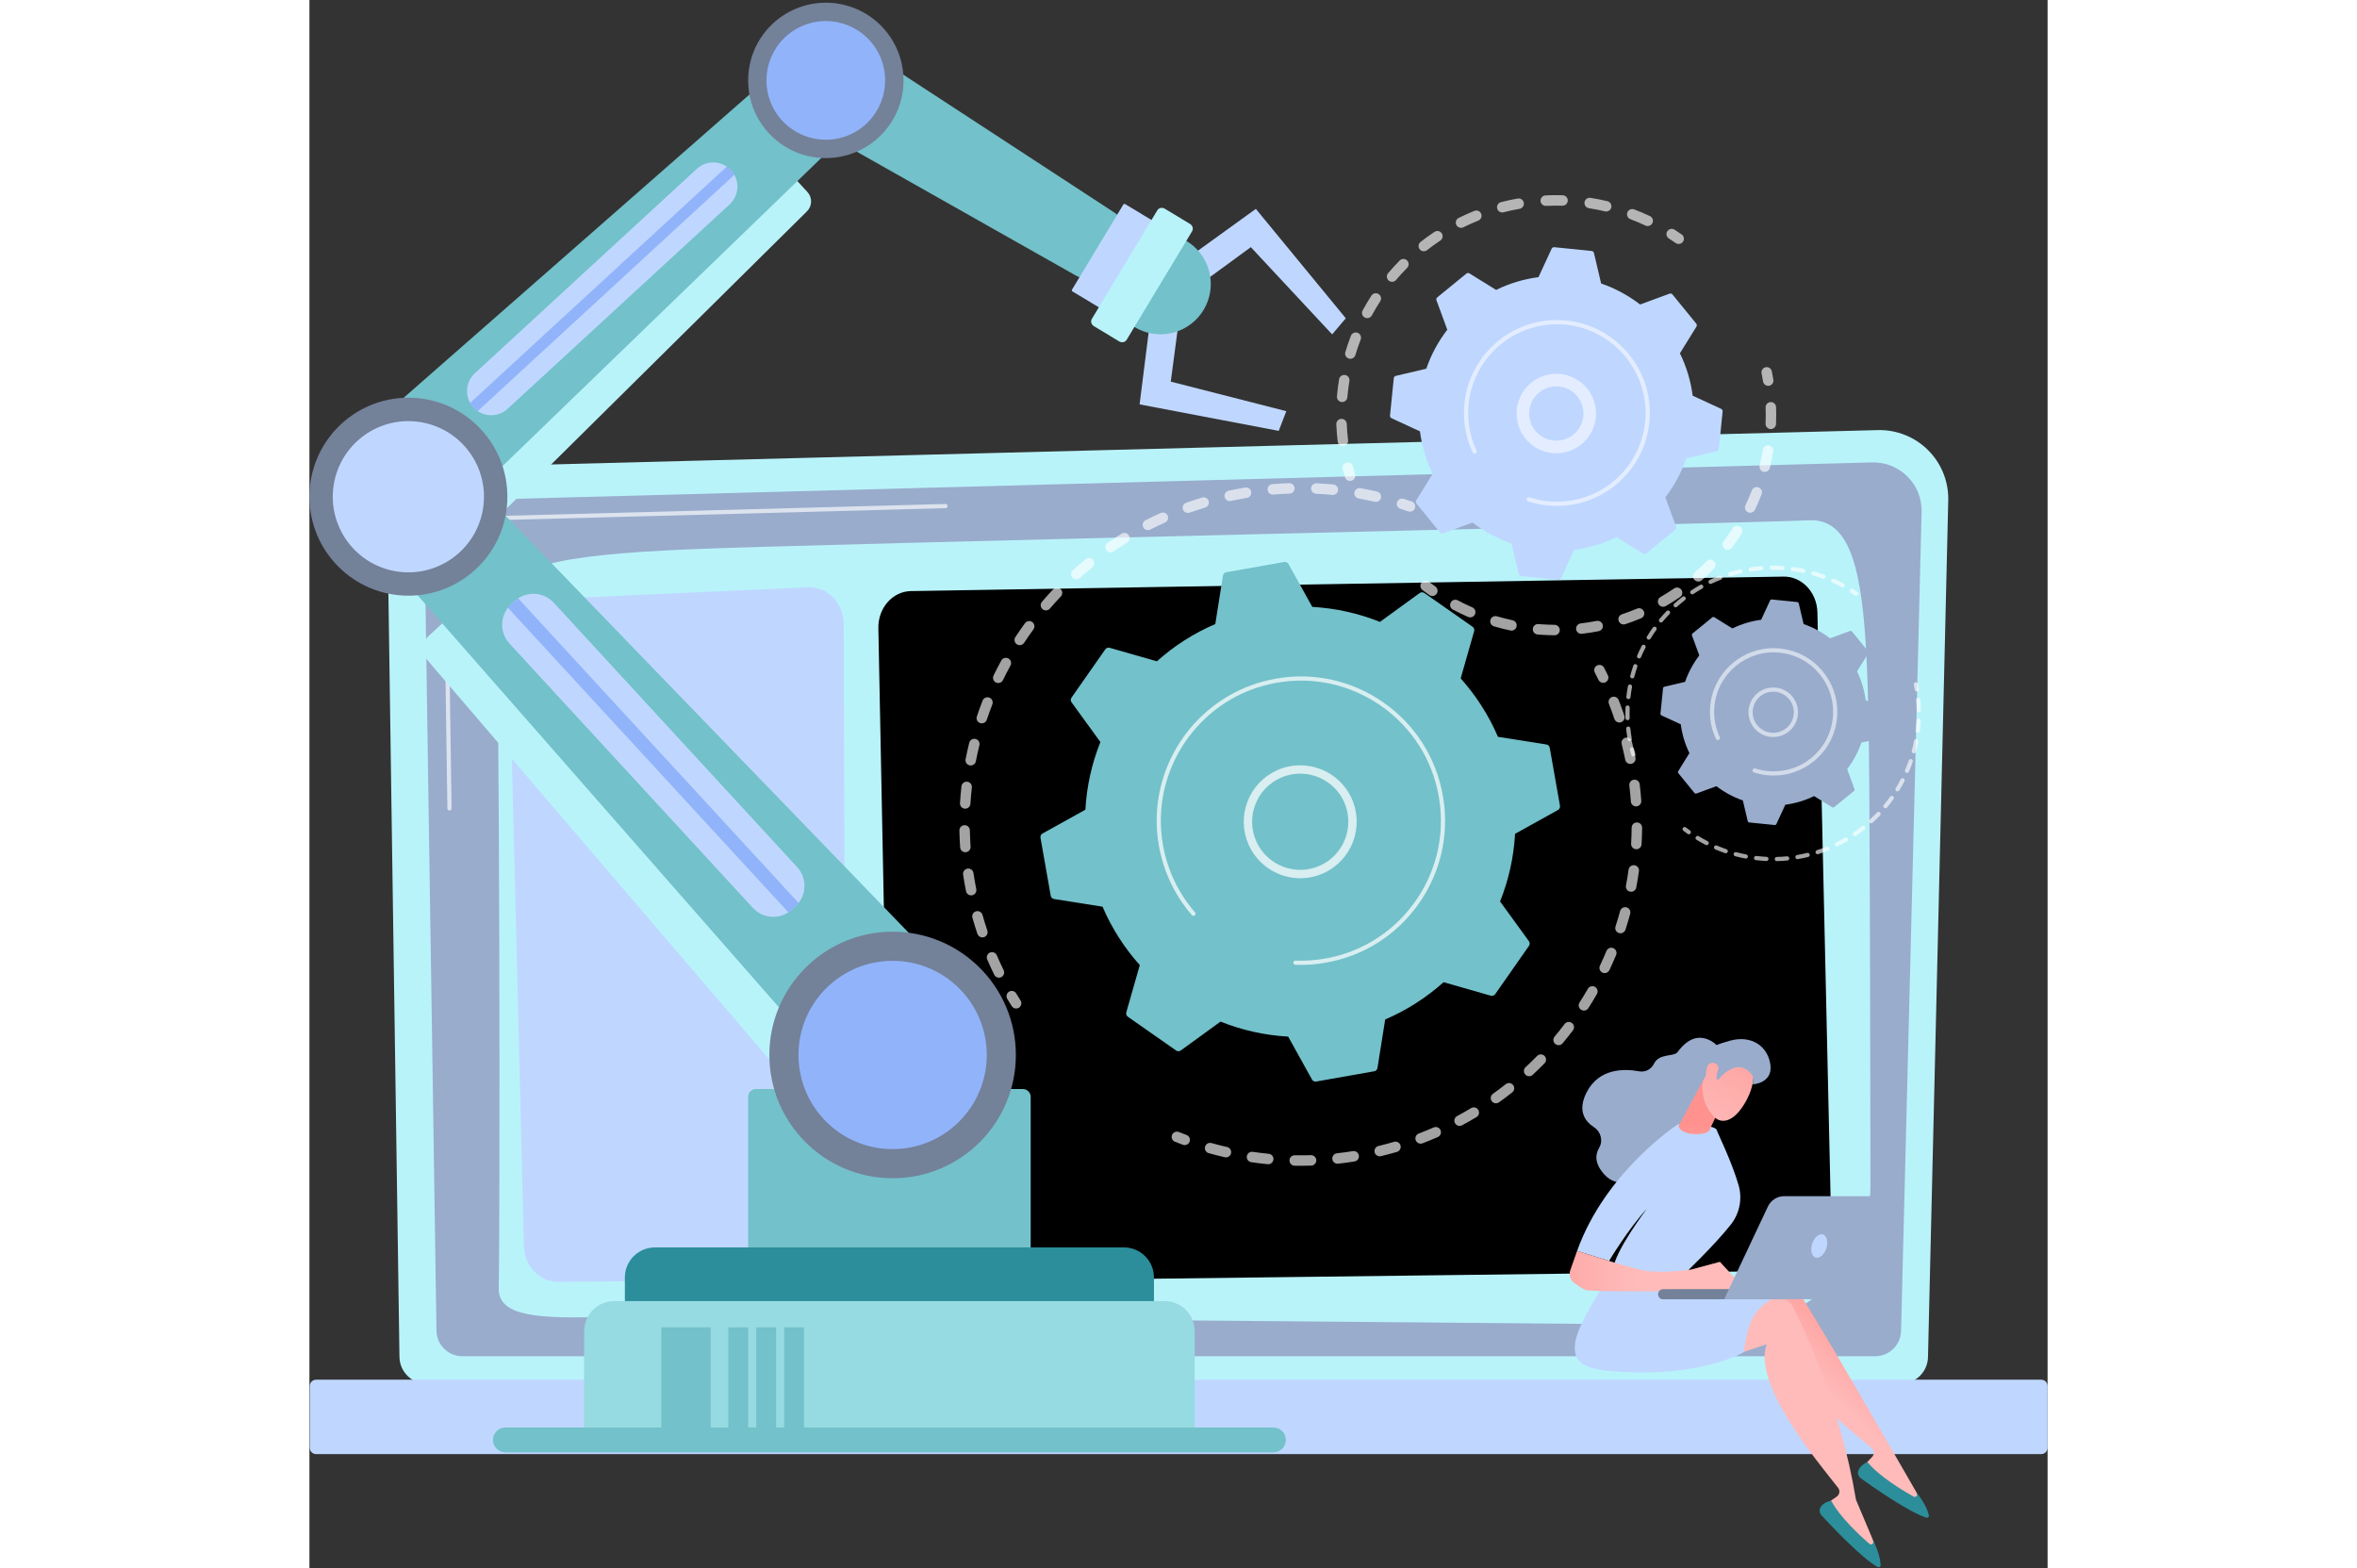 <?xml version="1.0" encoding="UTF-8" ?>
<svg width="750" height="499" viewBox="0 0 542 489" fill="none" xmlns="http://www.w3.org/2000/svg">
        <rect x="0" y="0" width="542" height="489" fill="#333333" stroke="none"/>
        <style>
        /* Fade-in effect */
        @keyframes fadeIn {
            from {
                opacity: 0;
            }

            to {
                opacity: 1;
            }
        }

        /* Rotate anticlockwise */
        @keyframes rotateAnti {
            from {
                transform: rotate(0deg);
            }

            to {
                transform: rotate(-360deg);
            }
        }

        /* Rotate clockwise */
        @keyframes rotateClock {
            from {
                transform: rotate(0deg);
            }

            to {
                transform: rotate(360deg);
            }
        }

        /* Small screw: fade in, then anticlockwise rotation */
        .screw-small {
            animation: fadeIn 1s ease forwards,
                rotateAnti 1.5s linear infinite;
            transform-origin: center;
            transform-box: fill-box;
        }

        /* Medium screw: fade in, then clockwise rotation */
        .screw-medium {
            animation: fadeIn 0.6s ease forwards,
                rotateClock 2.5s linear infinite;
            animation-delay: 0.2s;
            transform-origin: center;
            transform-box: fill-box
        }

        /* Large screw: fade in, then clockwise rotation */
        .screw-large {
            animation: fadeIn 1s ease forwards,
                rotateAnti 3s linear infinite;
            animation-delay: 0.4s;
            transform-origin: center;
            transform-box: fill-box;
        }

        /* Rotate the slow-moving crane hand */
        .crane-hand-slow-move {
            animation: handSlowMove 1s ease-in-out infinite alternate;
            transform-origin: left center;
            transform-box: fill-box;
        }

        /* Rotate the slow-moving joint */
        .crane-joint-slow-move {
            animation: jointSlowMove 1s ease-in-out infinite alternate;
            transform-origin: center;
            transform-box: fill-box;
        }

        /* Main hand movement */
        .crane-hand-move {
            animation: handMove 1s ease-in-out infinite alternate;
            transform-origin: left center;
            transform-box: fill-box;
        }

        /* Main joint movement */
        .crane-joint-move {
            animation: jointMove 1s ease-in-out infinite alternate;
            transform-origin: center;
            transform-box: fill-box;
        }

        /* Hook lifting */
        .crane-hook {
            animation: hookLift 1s ease-in-out infinite alternate;
            transform-origin: top center;
            transform-box: fill-box;
        }

        /* Keyframes for animations */
        @keyframes handSlowMove {
            0% {
                transform: rotate(0deg);
            }

            100% {
                transform: rotate(15deg);
            }

            /* bend slightly */
        }

        @keyframes jointSlowMove {
            0% {
                transform: rotate(0deg);
            }

            100% {
                transform: rotate(-10deg);
            }
        }

        @keyframes handMove {
            0% {
                transform: translate(0, 0) rotate(0deg);
            }

            100% {
                transform: translate(15px, 35px) rotate(20deg);
            }

            /* bigger bend */
        }

        @keyframes jointMove {
            0% {
                transform: translate(0, 0) rotate(0deg);
            }

            100% {
                transform: translate(15px, 35px) rotate(0deg);
            }
        }

        @keyframes hookLift {
            0% {
                transform: translateY(0);
            }

            100% {
                transform: translateY(75px) rotate(20deg);
            }

            /* lift up */
        }

        @keyframes appearFromRight {
            0% {
                transform: translateX(50px);
                /* start from right */
                opacity: 0;
                /* invisible */
            }

            80% {
                transform: translateX(0);
                /* final position */
                opacity: 0.9;
                /* fully visible */
            }

            90% {
                transform: translateX(0);
                /* final position */
                opacity: 0.9;
                /* fully visible */
            }

            100% {
                transform: translateX(0);
                /* final position */
                opacity: 1;
                /* fully visible */
            }
        }

        /* Apply to the specific SVG element */
        .svg-right {
            animation: appearFromRight 2s ease-out infinite;
        }
    </style>
        <path
            d="M504.712 422.975C504.712 427.646 500.887 431.467 496.212 431.467H36.573C31.898 431.467 28.073 427.646 28.073 422.975L24.248 158.833C24.248 154.163 29.751 145.045 39.836 145.73L489.046 134.107C494.911 133.955 500.583 136.213 504.737 140.353C508.89 144.493 511.163 150.154 511.025 156.014L504.712 422.975Z"
            fill="#B9F3FA" />
        <path
            d="M496.321 414.828C496.321 419.251 492.702 422.87 488.279 422.87H47.657C43.235 422.87 39.616 419.251 39.616 414.828L36.007 175.038C36.432 160.608 49.083 155.421 56.752 155.728L487.279 144.177C491.4 144.067 495.384 145.654 498.303 148.566C501.221 151.477 502.827 155.461 502.723 159.582L496.321 414.828Z"
            fill="#99ACCC" />
        <g opacity="0.66">
            <path
                d="M43.678 252.732C43.322 252.732 43.031 252.446 43.026 252.089L41.932 177.608C41.954 172.633 43.487 168.659 46.488 165.784C51.948 160.552 60.492 160.818 60.849 160.831L198.336 157.141C198.341 157.141 198.347 157.141 198.353 157.141C198.705 157.141 198.996 157.421 199.005 157.775C199.015 158.136 198.731 158.436 198.37 158.445L60.846 162.135C60.467 162.122 52.454 161.874 47.391 166.726C44.655 169.347 43.258 173.006 43.236 177.601L44.33 252.069C44.336 252.43 44.048 252.726 43.688 252.731C43.684 252.732 43.681 252.732 43.678 252.732Z"
                fill="white" />
        </g>
        <path
            d="M59.028 401.526C59.489 381.707 59.318 206.205 58.181 191.048C57.043 175.891 80.65 173.048 116.892 171.342C153.135 169.637 458.929 162.883 466.803 162.245C484.501 160.81 485.991 187.237 486.393 244.69C486.632 278.761 486.729 332.044 486.768 369.645C486.793 393.858 467.054 413.432 442.841 413.206C343.009 412.274 106.465 410.137 89.453 410.644C67.846 411.287 58.845 409.385 59.028 401.526Z"
            fill="#B9F3FA" />
        <path
            d="M540.015 453.394H2.088C0.997 453.394 0.104 452.501 0.104 451.41V432.17C0.104 431.079 0.997 430.186 2.088 430.186H540.016C541.107 430.186 542 431.079 542 432.17V451.409C542 452.501 541.107 453.394 540.015 453.394Z"
            fill="#BFD7FF" />
        <path
            d="M62.195 198.505L66.872 388.577C67.025 394.802 71.835 399.757 77.67 399.701L156.716 398.95C162.575 398.895 167.282 393.81 167.26 387.558L166.592 194.473C166.569 187.997 161.496 182.827 155.432 183.102L72.377 186.866C66.569 187.129 62.042 192.304 62.195 198.505Z"
            fill="#BFD7FF" />
        <path
            d="M177.409 195.875L181.199 388.396C181.322 394.656 186.02 399.654 191.715 399.585L464.403 396.241C470.157 396.171 474.733 390.956 474.591 384.631L470.227 190.937C470.086 184.674 465.369 179.69 459.671 179.785L187.557 184.3C181.832 184.396 177.285 189.581 177.409 195.875Z"
            fill="re" />


        <g>
            <path
                d="M501.107 465.312C501.042 465.287 466.31 404.464 461.617 398.74C460.827 397.777 459.605 397.287 458.369 397.434L448.675 398.589L437.286 423.227L456.259 412.177C454.382 425.162 478.755 444.458 487.115 451.499C487.963 452.213 488.033 453.493 487.266 454.295L483.929 457.788C489.408 463.342 495.73 466.908 502.866 468.557L501.107 465.312Z"
                fill="url(#paint0_linear_652_16983)" />
            <path
                d="M485.86 455.904C485.86 455.904 483.73 456.592 483.009 458.489C482.664 459.397 483.035 460.425 483.825 460.99C487.332 463.503 498.9 471.615 504.239 473.204C504.676 473.334 505.093 472.938 504.994 472.492C504.72 471.252 503.834 468.776 500.979 465.15L501.235 465.668C501.559 466.324 500.846 467.006 500.209 466.647C496.638 464.631 489.365 460.22 485.86 455.904Z"
                fill="#2C8E9A" />
            <path
                d="M487.578 480.24C487.52 480.203 482.309 467.648 482.251 467.61C477.473 438.521 465.816 413.609 462.379 407.053C461.8 405.951 460.703 405.224 459.462 405.117L449.735 404.287L433.596 426.11L454.412 419.129C449.946 431.464 469.91 455.294 476.671 463.881C477.357 464.752 477.167 466.02 476.254 466.65L472.279 469.396C476.521 475.943 481.99 480.715 488.644 483.774L487.578 480.24Z"
                fill="url(#paint1_linear_652_16983)" />
            <path
                d="M474.551 467.941C474.551 467.941 472.326 468.184 471.236 469.896C470.715 470.715 470.871 471.797 471.529 472.51C474.455 475.681 484.143 485.966 489.049 488.602C489.451 488.818 489.939 488.515 489.933 488.058C489.916 486.788 489.549 484.184 487.487 480.056L487.633 480.615C487.818 481.323 486.981 481.847 486.429 481.366C483.341 478.669 477.111 472.877 474.551 467.941Z"
                fill="#2C8E9A" />
            <path
                d="M404.202 399.692C404.202 399.692 395.403 412.781 394.68 418.751C393.958 424.721 397.114 426.786 406.324 427.548C433.733 429.813 447.244 421.599 447.244 421.599C449.119 409.644 450.453 406.603 466.112 400.103C466.112 400.103 446.306 401.676 442.32 400.129C438.334 398.582 404.202 399.692 404.202 399.692Z"
                fill="#BFD7FF" />
            <path
                d="M439.292 326.362C439.292 326.362 433.163 319.11 426.647 328.007C425.467 329.619 420.935 328.289 419.273 331.662C418.415 333.404 416.562 334.393 414.653 334.041C409.898 333.164 402.127 333.09 398.289 340.541C395.361 346.228 397.622 349.556 400.55 351.454C402.7 352.848 403.468 355.677 402.167 357.885C400.92 360.003 400.686 362.871 403.906 366.323C411.123 374.058 425.409 361.414 425.409 361.414L436.752 334.611L439.292 326.362Z"
                fill="#99ACCC" />
            <path
                d="M428 397.96C428 397.96 438.247 388.203 443.292 381.74C446.018 378.246 446.875 373.647 445.614 369.399C443.311 361.64 439.218 353.604 438.845 352.353C438.273 350.436 426.783 350.516 426.783 350.516C426.783 350.516 404.173 365.19 395.289 390.047L405.266 393.153C405.266 393.153 411.17 383.249 417.003 376.952C417.003 376.952 406.909 390.285 406.554 395.744L428 397.96Z"
                fill="#BFD7FF" />
            <path
                d="M447.525 401.809L439.825 393.431L430.932 395.826C430.932 395.826 420.565 397.432 414.632 395.826C408.698 394.22 408.698 394.22 408.698 394.22L395.289 390.045L393.184 395.997C392.649 397.508 393.186 399.185 394.493 400.114C395.653 400.938 397.013 401.844 397.879 402.223C399.645 402.995 438.556 402.467 438.556 402.467L447.525 401.809Z"
                fill="url(#paint2_linear_652_16983)" />
            <path
                d="M434.68 336.7L426.957 351.06C427.467 354.195 435.362 354.283 436.582 352.412C436.706 352.221 436.777 352.001 436.824 351.778L441.443 342.183C441.642 341.248 439.077 338.095 438.233 337.646L435.163 336.012C433.981 335.383 438.913 335.333 434.68 336.7Z"
                fill="url(#paint3_linear_652_16983)" />
            <path
                d="M450.308 333.329C450.308 333.329 451.18 338.18 447.366 344.349C443.553 350.517 439.756 350.239 437.827 348.039C435.897 345.839 433.587 342.175 434.638 336.023C435.69 329.87 448.991 327.142 450.308 333.329Z"
                fill="url(#paint4_linear_652_16983)" />
            <path
                d="M439.254 336.692C439.254 336.692 445.429 328.581 450.17 335.651L450.09 338.094C450.09 338.094 456.254 337.806 455.586 332.124C454.917 326.442 449.884 322.561 442.907 324.502C435.93 326.443 431.853 328.654 431.065 333.498C430.277 338.342 434.233 337.551 434.233 337.551C434.233 337.551 435.744 334.208 437.568 333.98C439.392 333.752 438.733 336.396 438.733 336.396L439.254 336.692Z"
                fill="#99ACCC" />
            <path
                d="M437.837 336.475C437.837 336.475 441.036 332.325 438.125 331.463C435.213 330.602 435.322 335.53 435.512 337.364L437.837 336.475Z"
                fill="url(#paint5_linear_652_16983)" />
            <path
                d="M422.037 405.124C422.064 405.125 422.091 405.125 422.118 405.125L457.534 405.087C458.41 405.086 459.118 404.375 459.118 403.5C459.117 402.624 458.404 401.901 457.531 401.916L422.115 401.955C421.239 401.956 420.531 402.666 420.531 403.542C420.532 404.39 421.199 405.082 422.037 405.124Z"
                fill="#738199" />
            <path
                d="M489.371 372.969H459.877C457.701 372.969 455.721 374.224 454.793 376.192L441.157 405.105H477.811C479.213 405.105 480.473 404.248 480.988 402.944L491.562 376.19C492.173 374.644 491.034 372.969 489.371 372.969Z"
                fill="#99ACCC" />
            <path
                d="M468.592 387.794C467.953 389.78 468.425 391.708 469.647 392.101C470.869 392.495 472.377 391.204 473.016 389.218C473.655 387.232 473.183 385.304 471.962 384.91C470.74 384.517 469.231 385.808 468.592 387.794Z"
                fill="#BFD7FF" />

        </g>

        <path
            d="M300.599 445.096H61.114C58.973 445.096 57.238 446.831 57.238 448.972C57.238 451.113 58.973 452.849 61.114 452.849H300.599C302.74 452.849 304.476 451.113 304.476 448.972C304.476 446.831 302.74 445.096 300.599 445.096Z"
            fill="#73C1CA" />
        <path
            d="M266.678 405.684H95.035C89.86 405.684 85.665 409.879 85.665 415.053V445.097H276.047V415.053C276.047 409.879 271.853 405.684 266.678 405.684Z"
            fill="#96DAE2" />
        <path
            d="M253.98 388.941H107.734C102.559 388.941 98.365 393.136 98.365 398.311V405.683H263.349V398.311C263.349 393.136 259.154 388.941 253.98 388.941Z"
            fill="#2C8E9A" />
        <path
            d="M224.91 388.942H136.803V342.007C136.803 340.655 137.899 339.559 139.251 339.559H222.462C223.814 339.559 224.91 340.655 224.91 342.007V388.942Z"
            fill="#73C1CA" />
        <path d="M125.127 413.869H109.742V445.097H125.127V413.869Z" fill="#73C1CA" />
        <path d="M136.803 413.869H130.621V445.097H136.803V413.869Z" fill="#73C1CA" />
        <path d="M145.514 413.869H139.333V445.097H145.514V413.869Z" fill="#73C1CA" />
        <path d="M154.227 413.869H148.045V445.097H154.227V413.869Z" fill="#73C1CA" />
        <path
            d="M37.179 198.28C35.032 200.256 34.845 203.581 36.758 205.786L157.323 346.575C159.318 348.874 162.817 349.07 165.056 347.009L175.313 337.564L42.531 193.352L37.179 198.28Z"
            fill="#B9F3FA" />
        <path
            d="M53.689 153.047C49.584 148.769 42.812 148.559 38.451 152.575L27.638 162.531C23.276 166.546 22.927 173.313 26.853 177.756L170.71 341.802L200.865 314.037C203.311 311.786 203.422 307.962 201.112 305.572L53.689 153.047Z"
            fill="#73C1CA" />
        <path
            d="M64.006 187.421L62.875 188.462C59.373 191.687 59.148 197.139 62.372 200.641L138.287 283.091C141.512 286.593 146.964 286.818 150.466 283.594L151.597 282.552C155.099 279.328 155.324 273.875 152.1 270.373L76.185 187.923C72.961 184.422 67.508 184.197 64.006 187.421Z"
            fill="#BFD7FF" />
        <path d="M65.027 186.493L61.839 189.428L149.424 284.564L152.612 281.63L65.027 186.493Z" fill="#91B3FA" />
        <path
            d="M181.855 367.371C203.081 367.371 220.288 350.164 220.288 328.939C220.288 307.713 203.081 290.506 181.855 290.506C160.63 290.506 143.423 307.713 143.423 328.939C143.423 350.164 160.63 367.371 181.855 367.371Z"
            fill="#738199" />
        <path
            d="M181.855 358.295C198.069 358.295 211.213 345.151 211.213 328.938C211.213 312.724 198.069 299.58 181.855 299.58C165.642 299.58 152.498 312.724 152.498 328.938C152.498 345.151 165.642 358.295 181.855 358.295Z"
            fill="#91B3FA" />
        <g class="crane-hand-slow-move">
            <path
                d="M35.527 162.203L43.111 170.44C44.767 172.238 47.581 172.312 49.329 170.604L155.132 65.907C156.808 64.27 156.879 61.596 155.292 59.872L151.335 55.574L35.527 162.203Z"
                fill="#B9F3FA" />
            <path
                d="M157.298 23.211L165.293 31.894C168.518 35.397 168.349 40.835 164.914 44.131L38.931 165.9L16.634 141.684C14.826 139.72 14.99 136.653 16.997 134.893L145.072 22.58C148.639 19.428 154.073 19.709 157.298 23.211Z"
                fill="#73C1CA" />
            <path
                d="M120.811 52.639L51.582 116.382C48.519 119.202 48.322 123.971 51.142 127.034C53.962 130.097 58.731 130.294 61.794 127.474L131.024 63.731C134.087 60.911 134.284 56.142 131.463 53.079C128.643 50.016 123.874 49.819 120.811 52.639Z"
                fill="#BFD7FF" />
            <path d="M49.976 125.757L52.333 128.316L132.659 54.367L130.302 51.807L49.976 125.757Z"
                fill="#91B3FA" />
        </g>
        <g class="crane-joint-slow-move">
            <path
                d="M30.863 185.731C47.907 185.731 61.725 171.913 61.725 154.868C61.725 137.824 47.907 124.006 30.863 124.006C13.818 124.006 0 137.824 0 154.868C0 171.913 13.818 185.731 30.863 185.731Z"
                fill="#738199" />
            <path
                d="M54.135 158.592C56.184 145.735 47.422 133.65 34.565 131.601C21.708 129.552 9.624 138.313 7.574 151.171C5.525 164.028 14.286 176.113 27.144 178.162C40.001 180.211 52.085 171.45 54.135 158.592Z"
                fill="#BFD7FF" />
        </g>
        <path class="crane-hand-move"
            d="M251.982 74.918L247.167 82.834C245.225 86.026 241.713 87.461 239.264 86.061L148.878 34.981L162.306 12.906C163.395 11.116 165.383 10.353 166.708 11.218L251.214 66.415C253.583 67.947 253.925 71.725 251.982 74.918Z"
            fill="#73C1CA" />
        <g class="crane-joint-move">
            <path
                d="M161.032 49.294C174.411 49.294 185.257 38.447 185.257 25.068C185.257 11.688 174.411 0.842 161.032 0.842C147.652 0.842 136.806 11.688 136.806 25.068C136.806 38.447 147.652 49.294 161.032 49.294Z"
                fill="#738199" />
            <path
                d="M169.803 41.359C178.798 36.507 182.157 25.282 177.305 16.288C172.454 7.293 161.229 3.934 152.234 8.786C143.239 13.637 139.88 24.862 144.732 33.857C149.583 42.852 160.808 46.21 169.803 41.359Z"
                fill="#91B3FA" />
        </g>
        <g class="crane-hook">
            <path
                d="M263.16 68.941L254.367 63.639C254.167 63.518 253.908 63.583 253.787 63.783L237.804 90.288C237.683 90.488 237.747 90.748 237.947 90.868L246.74 96.17C246.94 96.291 247.2 96.227 247.32 96.027L263.304 69.521C263.424 69.322 263.36 69.062 263.16 68.941Z"
                fill="#BFD7FF" />
            <path
                d="M274.877 79.741L295.118 65.129L323.163 99.239L318.911 104.26L293.554 77.059L277.89 88.524L274.877 79.741Z"
                fill="#BFD7FF" />
            <path
                d="M261.988 101.317L258.87 126.085L302.251 134.342L304.618 128.204L268.589 118.994L271.14 99.75L261.988 101.317Z"
                fill="#BFD7FF" />
            <path
                d="M255.453 100.672C259.617 104.083 265.428 105.257 270.841 103.253C278.959 100.248 283.104 91.231 280.099 83.113C278.578 79.004 275.517 75.913 271.812 74.252L255.453 100.672Z"
                fill="#73C1CA" />
            <path
                d="M246.547 95.175L243.987 99.421C243.525 100.186 243.815 101.208 244.634 101.702L252.507 106.45C253.327 106.944 254.366 106.724 254.827 105.958L275.243 72.103C275.705 71.338 275.415 70.316 274.595 69.822L266.722 65.075C265.902 64.58 264.864 64.8 264.402 65.566L262.056 69.457L246.547 95.175Z"
                fill="#B9F3FA" />
        </g>
        <g opacity="0.64">
            <path
                d="M220.368 314.459C219.826 314.459 219.296 314.189 218.986 313.696C218.516 312.949 218.055 312.196 217.603 311.436C217.143 310.661 217.398 309.66 218.172 309.2C218.946 308.739 219.947 308.995 220.408 309.769C220.846 310.505 221.291 311.236 221.747 311.959C222.227 312.721 221.997 313.728 221.235 314.208C220.965 314.378 220.665 314.459 220.368 314.459Z"
                fill="white" />
            <path
                d="M215.009 304.842C214.406 304.842 213.826 304.506 213.543 303.928C212.772 302.355 212.034 300.748 211.349 299.152C210.995 298.324 211.377 297.366 212.206 297.01C213.032 296.655 213.992 297.038 214.348 297.866C215.011 299.412 215.726 300.968 216.472 302.493C216.869 303.302 216.534 304.279 215.725 304.675C215.494 304.788 215.25 304.842 215.009 304.842ZM209.844 292.29C209.163 292.29 208.528 291.86 208.298 291.179C207.744 289.535 207.22 287.847 206.742 286.162C206.496 285.295 206.999 284.393 207.866 284.148C208.734 283.9 209.635 284.405 209.88 285.271C210.344 286.906 210.852 288.543 211.39 290.137C211.677 290.991 211.219 291.916 210.365 292.204C210.192 292.262 210.017 292.29 209.844 292.29ZM206.339 279.175C205.578 279.175 204.897 278.639 204.742 277.863C204.4 276.154 204.096 274.413 203.838 272.688C203.704 271.797 204.319 270.967 205.209 270.834C206.096 270.699 206.931 271.314 207.064 272.205C207.315 273.878 207.61 275.567 207.94 277.225C208.117 278.108 207.544 278.967 206.66 279.144C206.552 279.165 206.445 279.175 206.339 279.175ZM204.538 265.721C203.688 265.721 202.972 265.062 202.912 264.201C202.793 262.464 202.716 260.697 202.682 258.952C202.665 258.051 203.381 257.307 204.282 257.289C204.292 257.289 204.303 257.289 204.314 257.289C205.2 257.289 205.927 257.999 205.944 258.888C205.976 260.581 206.052 262.293 206.167 263.978C206.229 264.877 205.55 265.655 204.651 265.717C204.614 265.719 204.575 265.721 204.538 265.721ZM204.493 252.148C204.459 252.148 204.425 252.147 204.391 252.145C203.492 252.09 202.808 251.316 202.864 250.417C202.971 248.671 203.125 246.906 203.319 245.172C203.419 244.277 204.228 243.633 205.122 243.733C206.017 243.833 206.661 244.64 206.561 245.535C206.373 247.216 206.224 248.926 206.119 250.618C206.066 251.483 205.348 252.148 204.493 252.148ZM206.214 238.674C206.11 238.674 206.006 238.665 205.901 238.644C205.016 238.472 204.439 237.616 204.611 236.731C204.946 235.013 205.327 233.284 205.745 231.594C205.961 230.719 206.845 230.185 207.72 230.401C208.594 230.617 209.128 231.501 208.912 232.376C208.507 234.014 208.138 235.69 207.813 237.355C207.662 238.134 206.979 238.674 206.214 238.674ZM209.67 225.543C209.499 225.543 209.324 225.516 209.152 225.458C208.298 225.173 207.837 224.249 208.123 223.395C208.677 221.736 209.279 220.073 209.912 218.45C210.24 217.611 211.183 217.196 212.025 217.523C212.864 217.851 213.279 218.797 212.952 219.636C212.337 221.209 211.754 222.821 211.217 224.429C210.989 225.112 210.352 225.543 209.67 225.543ZM214.796 212.971C214.557 212.971 214.314 212.919 214.085 212.807C213.274 212.414 212.936 211.438 213.33 210.628C214.093 209.056 214.904 207.484 215.74 205.958C216.173 205.167 217.164 204.878 217.954 205.311C218.744 205.744 219.034 206.735 218.601 207.525C217.79 209.005 217.004 210.528 216.264 212.053C215.982 212.633 215.401 212.971 214.796 212.971ZM221.497 201.167C221.19 201.167 220.879 201.08 220.603 200.899C219.85 200.405 219.64 199.394 220.135 198.641C221.096 197.175 222.102 195.722 223.125 194.32C223.655 193.593 224.674 193.432 225.404 193.964C226.131 194.495 226.291 195.515 225.76 196.243C224.769 197.601 223.794 199.01 222.862 200.43C222.549 200.908 222.028 201.167 221.497 201.167ZM229.658 190.323C229.282 190.323 228.904 190.193 228.596 189.929C227.913 189.342 227.835 188.313 228.422 187.629C229.556 186.307 230.74 184.996 231.939 183.731C232.561 183.076 233.591 183.05 234.246 183.67C234.899 184.29 234.926 185.322 234.307 185.976C233.144 187.202 231.997 188.473 230.896 189.754C230.574 190.13 230.117 190.323 229.658 190.323ZM239.147 180.622C238.699 180.622 238.255 180.44 237.932 180.081C237.331 179.411 237.386 178.379 238.056 177.778C239.35 176.616 240.692 175.469 242.046 174.368C242.746 173.799 243.772 173.906 244.34 174.605C244.908 175.304 244.802 176.331 244.103 176.899C242.791 177.966 241.49 179.078 240.236 180.204C239.925 180.484 239.535 180.622 239.147 180.622ZM249.805 172.232C249.286 172.232 248.776 171.985 248.46 171.524C247.949 170.782 248.138 169.766 248.881 169.256C250.314 168.272 251.793 167.309 253.276 166.395C254.043 165.924 255.048 166.161 255.52 166.928C255.993 167.695 255.755 168.7 254.988 169.172C253.55 170.058 252.117 170.991 250.727 171.946C250.445 172.139 250.124 172.232 249.805 172.232ZM261.459 165.3C260.865 165.3 260.292 164.975 260.004 164.41C259.595 163.607 259.914 162.625 260.717 162.216C262.276 161.422 263.87 160.658 265.457 159.947C266.278 159.579 267.243 159.945 267.612 160.768C267.981 161.59 267.613 162.555 266.791 162.924C265.254 163.613 263.709 164.352 262.198 165.122C261.961 165.243 261.708 165.3 261.459 165.3ZM273.924 159.939C273.253 159.939 272.624 159.522 272.387 158.853C272.085 158.004 272.529 157.072 273.378 156.771C275.02 156.188 276.699 155.637 278.37 155.136C279.232 154.876 280.142 155.366 280.402 156.228C280.661 157.091 280.172 158 279.309 158.26C277.689 158.746 276.061 159.28 274.47 159.845C274.289 159.909 274.105 159.939 273.924 159.939ZM332.535 156.49C332.414 156.49 332.291 156.476 332.168 156.448C330.521 156.069 328.842 155.727 327.178 155.431C326.291 155.273 325.7 154.426 325.858 153.539C326.016 152.652 326.867 152.062 327.75 152.219C329.467 152.525 331.199 152.878 332.9 153.269C333.777 153.471 334.326 154.346 334.124 155.224C333.95 155.979 333.278 156.49 332.535 156.49ZM286.975 156.232C286.224 156.232 285.548 155.71 285.383 154.945C285.192 154.065 285.752 153.197 286.631 153.006L287.27 152.87C288.762 152.557 290.284 152.271 291.793 152.021C292.683 151.873 293.521 152.475 293.669 153.363C293.817 154.252 293.216 155.092 292.327 155.239C290.863 155.482 289.386 155.759 287.94 156.063L287.322 156.194C287.205 156.22 287.089 156.232 286.975 156.232ZM319.136 154.318C319.084 154.318 319.032 154.315 318.979 154.31C317.3 154.15 315.591 154.028 313.898 153.951C312.999 153.91 312.302 153.147 312.344 152.247C312.385 151.348 313.136 150.66 314.048 150.692C315.793 150.772 317.557 150.897 319.29 151.063C320.187 151.149 320.844 151.945 320.758 152.842C320.677 153.686 319.967 154.318 319.136 154.318ZM300.4 154.218C299.561 154.218 298.848 153.576 298.776 152.725C298.701 151.827 299.366 151.038 300.264 150.962C302.004 150.815 303.769 150.709 305.51 150.648C306.389 150.612 307.166 151.32 307.197 152.221C307.229 153.121 306.525 153.876 305.624 153.908C303.937 153.967 302.226 154.069 300.539 154.212C300.493 154.216 300.446 154.218 300.4 154.218Z"
                fill="white" />
            <path
                d="M343.177 159.539C343 159.539 342.821 159.51 342.645 159.449C341.837 159.17 341.024 158.902 340.208 158.643C339.35 158.371 338.874 157.454 339.146 156.595C339.418 155.736 340.335 155.262 341.194 155.533C342.036 155.8 342.874 156.078 343.709 156.365C344.56 156.659 345.013 157.587 344.719 158.439C344.486 159.115 343.854 159.539 343.177 159.539Z"
                fill="white" />
        </g>
        <g opacity="0.64">
            <path
                d="M403.429 212.909C402.823 212.909 402.24 212.569 401.959 211.987C401.586 211.216 401.202 210.45 400.811 209.691C400.399 208.89 400.714 207.906 401.514 207.494C402.315 207.082 403.298 207.396 403.711 208.197C404.115 208.98 404.51 209.771 404.896 210.567C405.288 211.378 404.948 212.353 404.137 212.745C403.909 212.856 403.667 212.909 403.429 212.909Z"
                fill="white" />
            <path
                d="M309.01 363.49C308.409 363.49 307.809 363.485 307.21 363.475C306.309 363.46 305.591 362.718 305.606 361.817C305.622 360.916 306.355 360.177 307.264 360.214C308.93 360.241 310.614 360.229 312.278 360.176C313.178 360.146 313.932 360.854 313.961 361.755C313.989 362.655 313.283 363.408 312.382 363.437C311.265 363.472 310.13 363.49 309.01 363.49ZM298.979 363.006C298.926 363.006 298.874 363.003 298.82 362.998C297.107 362.832 295.38 362.622 293.685 362.373C292.793 362.242 292.177 361.414 292.308 360.522C292.439 359.631 293.266 359.014 294.159 359.145C295.801 359.386 297.475 359.59 299.135 359.751C300.031 359.838 300.687 360.635 300.601 361.532C300.519 362.375 299.809 363.006 298.979 363.006ZM320.581 362.847C319.761 362.847 319.054 362.231 318.962 361.397C318.862 360.501 319.507 359.695 320.402 359.595C322.054 359.412 323.725 359.185 325.37 358.921C326.257 358.777 327.097 359.383 327.239 360.273C327.382 361.162 326.776 361.999 325.887 362.142C324.19 362.414 322.466 362.648 320.763 362.838C320.702 362.844 320.641 362.847 320.581 362.847ZM285.792 360.867C285.672 360.867 285.549 360.853 285.427 360.825C283.754 360.442 282.067 360.013 280.415 359.549C279.548 359.305 279.042 358.405 279.285 357.538C279.528 356.67 280.429 356.164 281.297 356.408C282.898 356.858 284.533 357.274 286.155 357.645C287.033 357.846 287.582 358.721 287.381 359.599C287.208 360.355 286.535 360.867 285.792 360.867ZM333.739 360.537C333.003 360.537 332.335 360.035 332.155 359.287C331.944 358.412 332.483 357.531 333.358 357.32C334.976 356.929 336.606 356.495 338.202 356.028C339.068 355.776 339.972 356.271 340.225 357.135C340.478 358 339.982 358.906 339.118 359.159C337.472 359.64 335.792 360.088 334.123 360.491C333.994 360.522 333.866 360.537 333.739 360.537ZM346.5 356.591C345.842 356.591 345.223 356.191 344.975 355.54C344.655 354.698 345.078 353.756 345.92 353.435C347.473 352.845 349.034 352.207 350.559 351.54C351.382 351.18 352.345 351.556 352.707 352.382C353.068 353.207 352.691 354.168 351.866 354.529C350.292 355.217 348.682 355.875 347.079 356.485C346.888 356.557 346.693 356.591 346.5 356.591ZM358.655 351.054C358.073 351.054 357.51 350.741 357.215 350.193C356.79 349.398 357.089 348.41 357.883 347.985C359.348 347.2 360.814 346.367 362.241 345.511C363.013 345.048 364.015 345.297 364.479 346.07C364.943 346.842 364.693 347.844 363.92 348.308C362.448 349.192 360.935 350.05 359.423 350.86C359.179 350.991 358.915 351.054 358.655 351.054ZM369.998 344.006C369.489 344.006 368.987 343.769 368.669 343.323C368.146 342.59 368.316 341.571 369.048 341.048C370.402 340.081 371.747 339.069 373.048 338.041C373.755 337.482 374.781 337.602 375.339 338.308C375.898 339.015 375.778 340.041 375.072 340.6C373.729 341.661 372.34 342.705 370.944 343.702C370.657 343.908 370.326 344.006 369.998 344.006ZM380.34 335.57C379.902 335.57 379.466 335.394 379.144 335.048C378.531 334.388 378.57 333.356 379.23 332.743C380.448 331.613 381.655 330.437 382.818 329.248C383.447 328.604 384.481 328.593 385.124 329.222C385.768 329.852 385.78 330.885 385.15 331.529C383.95 332.756 382.705 333.969 381.449 335.134C381.135 335.426 380.737 335.57 380.34 335.57ZM389.53 325.882C389.161 325.882 388.79 325.758 388.485 325.503C387.794 324.926 387.701 323.898 388.279 323.206C389.344 321.93 390.393 320.611 391.396 319.283C391.939 318.564 392.963 318.422 393.681 318.965C394.4 319.508 394.542 320.531 393.998 321.25C392.964 322.619 391.882 323.981 390.783 325.297C390.46 325.683 389.996 325.882 389.53 325.882ZM397.421 315.108C397.12 315.108 396.816 315.024 396.544 314.85C395.785 314.365 395.563 313.356 396.048 312.598C396.944 311.195 397.818 309.753 398.645 308.31C399.094 307.528 400.091 307.259 400.872 307.706C401.653 308.154 401.924 309.15 401.476 309.932C400.623 311.421 399.721 312.909 398.796 314.355C398.485 314.842 397.959 315.108 397.421 315.108ZM403.887 303.42C403.653 303.42 403.416 303.369 403.191 303.263C402.377 302.877 402.029 301.905 402.414 301.091C403.128 299.582 403.812 298.04 404.449 296.506C404.794 295.674 405.747 295.279 406.581 295.626C407.413 295.971 407.807 296.926 407.462 297.758C406.805 299.339 406.099 300.93 405.363 302.486C405.084 303.075 404.498 303.42 403.887 303.42ZM408.824 291.003C408.657 291.003 408.487 290.977 408.318 290.922C407.462 290.643 406.994 289.723 407.273 288.866C407.787 287.288 408.27 285.67 408.709 284.06C408.946 283.19 409.845 282.68 410.71 282.914C411.579 283.151 412.092 284.047 411.856 284.916C411.404 286.578 410.905 288.247 410.375 289.877C410.15 290.566 409.511 291.003 408.824 291.003ZM412.138 278.057C412.037 278.057 411.936 278.047 411.834 278.028C410.949 277.861 410.366 277.008 410.533 276.123C410.844 274.482 411.116 272.816 411.343 271.169C411.467 270.277 412.291 269.652 413.182 269.777C414.074 269.9 414.698 270.724 414.575 271.616C414.34 273.315 414.059 275.035 413.739 276.728C413.591 277.511 412.906 278.057 412.138 278.057ZM413.767 264.788C413.736 264.788 413.704 264.787 413.672 264.786C412.773 264.734 412.086 263.962 412.138 263.063C412.234 261.404 412.29 259.719 412.304 258.054C412.313 257.159 413.041 256.438 413.935 256.438C413.94 256.438 413.945 256.438 413.95 256.438C414.851 256.446 415.575 257.183 415.567 258.084C415.551 259.801 415.493 261.539 415.394 263.251C415.344 264.118 414.625 264.788 413.767 264.788ZM413.679 251.431C412.831 251.431 412.114 250.774 412.053 249.914C411.936 248.253 411.777 246.573 411.58 244.923C411.474 244.029 412.112 243.217 413.007 243.11C413.906 243.003 414.713 243.643 414.819 244.537C415.022 246.239 415.187 247.971 415.308 249.685C415.371 250.583 414.694 251.363 413.795 251.427C413.756 251.429 413.718 251.431 413.679 251.431ZM411.897 238.191C411.135 238.191 410.454 237.654 410.299 236.878C410.231 236.539 410.162 236.2 410.09 235.86C409.82 234.572 409.521 233.269 409.201 231.985C408.983 231.111 409.515 230.226 410.388 230.008C411.262 229.788 412.147 230.321 412.366 231.196C412.696 232.519 413.005 233.863 413.283 235.19C413.356 235.539 413.428 235.89 413.498 236.241C413.674 237.124 413.101 237.983 412.217 238.159C412.109 238.181 412.002 238.191 411.897 238.191ZM408.467 225.28C407.785 225.28 407.149 224.848 406.92 224.166C406.393 222.588 405.819 221.001 405.215 219.452C404.888 218.612 405.303 217.667 406.143 217.34C406.984 217.013 407.927 217.429 408.254 218.268C408.877 219.867 409.469 221.503 410.014 223.131C410.299 223.985 409.839 224.909 408.984 225.195C408.813 225.253 408.638 225.28 408.467 225.28Z"
                fill="white" />
            <path
                d="M272.936 357.041C272.749 357.041 272.558 357.009 272.372 356.94C271.543 356.635 270.719 356.319 269.899 355.993C269.062 355.661 268.653 354.713 268.985 353.875C269.318 353.039 270.266 352.629 271.103 352.961C271.898 353.277 272.698 353.583 273.501 353.88C274.346 354.191 274.779 355.129 274.467 355.974C274.223 356.633 273.6 357.041 272.936 357.041Z"
                fill="white" />
        </g>
        <path
            d="M270.256 327.548C270.696 327.856 271.282 327.85 271.716 327.535L284.103 318.538C290.741 321.193 297.851 322.809 305.197 323.215L312.625 336.59C312.885 337.06 313.415 337.312 313.943 337.219L332.027 334.024C332.555 333.931 332.966 333.512 333.05 332.983L335.446 317.872C342.208 314.973 348.334 311.019 353.66 306.251L368.38 310.46C368.896 310.607 369.449 310.411 369.756 309.971L380.284 294.926C380.592 294.486 380.587 293.899 380.271 293.465L371.274 281.078C373.929 274.44 375.545 267.331 375.951 259.984L389.327 252.557C389.796 252.296 390.048 251.767 389.955 251.239L386.76 233.155C386.667 232.626 386.249 232.215 385.719 232.131L370.608 229.736C367.709 222.973 363.756 216.848 358.987 211.521L363.195 196.801C363.343 196.286 363.147 195.733 362.707 195.425L347.662 184.897C347.222 184.589 346.635 184.595 346.201 184.91L333.814 193.907C327.176 191.252 320.067 189.636 312.72 189.23L305.293 175.854C305.032 175.385 304.503 175.133 303.974 175.226L285.891 178.421C285.362 178.514 284.951 178.932 284.867 179.462L282.472 194.573C275.709 197.472 269.584 201.426 264.257 206.195L249.537 201.986C249.022 201.838 248.469 202.034 248.161 202.474L237.633 217.52C237.325 217.959 237.33 218.546 237.646 218.98L246.643 231.367C243.987 238.005 242.372 245.114 241.966 252.461L228.59 259.888C228.121 260.148 227.869 260.678 227.962 261.207L231.156 279.29C231.25 279.818 231.668 280.229 232.198 280.314L247.309 282.709C250.208 289.471 254.161 295.597 258.93 300.924L254.721 315.643C254.574 316.159 254.77 316.712 255.21 317.02L270.256 327.548Z"
            fill="#73C1CA" class="screw-large" />
        <path opacity="0.72"
            d="M308.985 273.833C302.258 273.834 295.824 269.961 292.894 263.438C290.967 259.147 290.826 254.363 292.497 249.965C294.169 245.569 297.453 242.086 301.744 240.158C310.599 236.181 321.045 240.149 325.023 249.008C329.001 257.866 325.032 268.31 316.174 272.288C313.839 273.337 311.393 273.833 308.985 273.833ZM308.937 241.223C306.886 241.223 304.803 241.646 302.813 242.539C299.158 244.181 296.361 247.147 294.937 250.893C293.513 254.638 293.633 258.714 295.274 262.369C298.664 269.914 307.559 273.296 315.104 269.908C322.65 266.519 326.032 257.623 322.643 250.077C320.147 244.521 314.666 241.223 308.937 241.223Z"
            fill="white" />
        <path opacity="0.72"
            d="M309.095 300.854C308.972 300.854 308.85 300.853 308.728 300.852C308.294 300.849 307.86 300.839 307.428 300.823C307.076 300.809 306.8 300.521 306.8 300.171C306.8 300.163 306.8 300.155 306.8 300.146C306.813 299.786 307.12 299.51 307.476 299.519C310.562 299.636 313.681 299.418 316.75 298.876C317.754 298.699 318.746 298.489 319.726 298.246C319.729 298.245 319.734 298.244 319.737 298.243C319.739 298.242 319.74 298.242 319.743 298.241C319.746 298.24 319.75 298.24 319.753 298.239C319.755 298.238 319.757 298.238 319.759 298.237C329.977 295.695 338.831 289.624 344.926 280.914C350.117 273.496 352.824 264.853 352.825 255.985C352.825 253.431 352.602 250.857 352.148 248.289C350.12 236.805 343.741 226.799 334.186 220.114C324.631 213.428 313.046 210.862 301.561 212.892C280.414 216.628 265.494 235.091 265.493 255.862C265.493 258.374 265.711 260.921 266.163 263.479C267.54 271.273 270.996 278.535 276.156 284.478C276.263 284.601 276.316 284.753 276.316 284.905C276.316 285.087 276.24 285.269 276.091 285.399C275.82 285.634 275.406 285.606 275.171 285.334C269.856 279.212 266.297 271.733 264.878 263.706C264.413 261.071 264.189 258.449 264.189 255.861C264.189 234.469 279.555 215.454 301.335 211.607C313.159 209.519 325.094 212.159 334.934 219.045C344.774 225.93 351.344 236.235 353.433 248.063C353.9 250.707 354.131 253.357 354.13 255.988C354.128 265.122 351.341 274.022 345.995 281.662C339.11 291.502 328.804 298.072 316.977 300.161C314.369 300.622 311.725 300.854 309.095 300.854Z"
            fill="white" />
        <g opacity="0.64">
            <path
                d="M412.832 235.882C412.549 235.882 412.29 235.697 412.206 235.413C412.051 234.885 411.905 234.353 411.769 233.817C411.68 233.468 411.891 233.113 412.24 233.024C412.588 232.935 412.945 233.146 413.033 233.496C413.166 234.016 413.307 234.532 413.457 235.045C413.559 235.391 413.361 235.753 413.016 235.855C412.954 235.873 412.892 235.882 412.832 235.882Z"
                fill="white" />
            <path
                d="M411.705 231.094C411.395 231.094 411.12 230.872 411.064 230.556C410.869 229.463 410.713 228.351 410.598 227.251C410.561 226.892 410.821 226.572 411.18 226.534C411.538 226.5 411.859 226.758 411.896 227.116C412.007 228.185 412.159 229.265 412.348 230.327C412.411 230.682 412.175 231.021 411.82 231.084C411.782 231.091 411.743 231.094 411.705 231.094ZM411.026 224.554C410.676 224.554 410.386 224.275 410.374 223.922C410.36 223.444 410.352 222.965 410.352 222.484C410.352 221.853 410.365 221.22 410.391 220.584C410.405 220.224 410.681 219.937 411.07 219.959C411.43 219.974 411.709 220.277 411.694 220.637C411.67 221.255 411.657 221.871 411.657 222.484C411.657 222.952 411.665 223.417 411.679 223.881C411.69 224.241 411.407 224.542 411.047 224.553C411.04 224.554 411.033 224.554 411.026 224.554ZM411.295 217.983C411.271 217.983 411.246 217.982 411.221 217.979C410.863 217.939 410.606 217.616 410.646 217.258C410.771 216.152 410.936 215.042 411.138 213.958C411.204 213.604 411.541 213.368 411.899 213.436C412.253 213.502 412.487 213.843 412.421 214.197C412.225 215.25 412.064 216.329 411.943 217.404C411.905 217.737 411.623 217.983 411.295 217.983ZM412.497 211.521C412.442 211.521 412.386 211.514 412.33 211.5C411.982 211.409 411.774 211.052 411.865 210.703C412.145 209.636 412.469 208.562 412.828 207.509C412.944 207.168 413.315 206.987 413.656 207.103C413.997 207.219 414.179 207.59 414.063 207.931C413.713 208.953 413.399 209.998 413.127 211.035C413.05 211.327 412.786 211.521 412.497 211.521ZM414.622 205.301C414.537 205.301 414.45 205.284 414.367 205.248C414.035 205.107 413.881 204.724 414.022 204.393C414.454 203.376 414.932 202.359 415.44 201.369C415.605 201.05 415.998 200.922 416.319 201.088C416.639 201.252 416.766 201.645 416.601 201.966C416.107 202.928 415.643 203.916 415.222 204.903C415.117 205.152 414.876 205.301 414.622 205.301ZM417.633 199.45C417.517 199.45 417.399 199.419 417.294 199.355C416.986 199.167 416.888 198.766 417.076 198.458C417.653 197.512 418.273 196.575 418.918 195.673C419.128 195.381 419.535 195.313 419.829 195.522C420.122 195.732 420.189 196.14 419.98 196.433C419.353 197.308 418.751 198.219 418.19 199.138C418.067 199.339 417.852 199.45 417.633 199.45ZM421.459 194.099C421.312 194.099 421.164 194.05 421.042 193.949C420.765 193.718 420.727 193.307 420.957 193.03C421.663 192.18 422.411 191.342 423.18 190.541C423.43 190.281 423.843 190.272 424.103 190.523C424.362 190.772 424.371 191.185 424.122 191.445C423.374 192.223 422.647 193.037 421.961 193.863C421.832 194.019 421.646 194.099 421.459 194.099ZM426.015 189.357C425.836 189.357 425.659 189.284 425.53 189.141C425.289 188.874 425.31 188.461 425.578 188.22C426.4 187.479 427.26 186.758 428.135 186.077C428.418 185.855 428.829 185.906 429.05 186.191C429.272 186.475 429.221 186.885 428.936 187.106C428.086 187.768 427.25 188.469 426.451 189.189C426.327 189.301 426.171 189.357 426.015 189.357ZM431.202 185.318C430.991 185.318 430.785 185.217 430.659 185.028C430.459 184.729 430.54 184.324 430.839 184.124C431.758 183.509 432.713 182.919 433.676 182.371C433.988 182.192 434.387 182.301 434.566 182.615C434.745 182.928 434.635 183.326 434.322 183.505C433.386 184.038 432.458 184.611 431.564 185.208C431.453 185.283 431.327 185.318 431.202 185.318ZM478.112 183.174C478.006 183.174 477.899 183.149 477.801 183.095C476.855 182.58 475.877 182.094 474.897 181.65C474.568 181.501 474.423 181.114 474.572 180.786C474.719 180.459 475.103 180.313 475.435 180.461C476.445 180.919 477.45 181.419 478.424 181.949C478.74 182.121 478.858 182.517 478.685 182.834C478.567 183.051 478.343 183.174 478.112 183.174ZM436.915 182.069C436.671 182.069 436.437 181.932 436.326 181.697C436.17 181.372 436.309 180.982 436.634 180.827C437.633 180.35 438.663 179.905 439.694 179.503C440.027 179.372 440.407 179.537 440.539 179.873C440.67 180.209 440.504 180.587 440.168 180.718C439.167 181.109 438.166 181.542 437.196 182.005C437.104 182.048 437.009 182.069 436.915 182.069ZM472.121 180.46C472.047 180.46 471.97 180.447 471.896 180.42C470.886 180.049 469.849 179.71 468.814 179.413C468.467 179.314 468.267 178.952 468.367 178.606C468.466 178.259 468.83 178.061 469.173 178.158C470.239 178.464 471.307 178.813 472.346 179.195C472.685 179.32 472.858 179.695 472.734 180.033C472.637 180.297 472.387 180.46 472.121 180.46ZM443.034 179.68C442.755 179.68 442.497 179.5 442.41 179.22C442.304 178.875 442.497 178.51 442.841 178.404C443.899 178.077 444.983 177.785 446.063 177.536C446.416 177.458 446.765 177.675 446.846 178.026C446.927 178.377 446.707 178.727 446.356 178.808C445.306 179.05 444.253 179.334 443.226 179.651C443.162 179.67 443.097 179.68 443.034 179.68ZM465.8 178.647C465.756 178.647 465.711 178.642 465.666 178.633C464.612 178.412 463.536 178.227 462.469 178.082C462.112 178.034 461.861 177.706 461.91 177.348C461.958 176.992 462.284 176.738 462.644 176.79C463.742 176.938 464.849 177.129 465.933 177.356C466.286 177.43 466.512 177.776 466.438 178.128C466.374 178.436 466.102 178.647 465.8 178.647ZM449.44 178.204C449.123 178.204 448.846 177.974 448.796 177.651C448.741 177.295 448.985 176.962 449.341 176.907C450.433 176.738 451.548 176.607 452.654 176.517C453.015 176.489 453.328 176.755 453.358 177.115C453.386 177.474 453.12 177.789 452.76 177.818C451.685 177.905 450.601 178.032 449.54 178.196C449.506 178.201 449.473 178.204 449.44 178.204ZM459.282 177.764C459.268 177.764 459.254 177.763 459.241 177.762C458.29 177.703 457.326 177.672 456.377 177.672L455.998 177.674C455.996 177.674 455.994 177.674 455.993 177.674C455.635 177.674 455.343 177.385 455.341 177.026C455.338 176.666 455.628 176.372 455.988 176.369L456.375 176.367C457.354 176.367 458.345 176.398 459.323 176.46C459.683 176.483 459.956 176.793 459.933 177.152C459.911 177.498 459.624 177.764 459.282 177.764Z"
                fill="white" />
            <path
                d="M482.324 185.776C482.195 185.776 482.066 185.738 481.953 185.659C481.513 185.354 481.068 185.056 480.617 184.766C480.313 184.571 480.226 184.167 480.421 183.864C480.616 183.561 481.02 183.473 481.323 183.669C481.786 183.967 482.244 184.274 482.697 184.588C482.993 184.794 483.066 185.2 482.86 185.496C482.734 185.678 482.53 185.776 482.324 185.776Z"
                fill="white" />
        </g>
        <g opacity="0.64">
            <path
                d="M501.233 215.632C500.92 215.632 500.644 215.406 500.591 215.087C500.503 214.557 500.406 214.031 500.299 213.507C500.227 213.154 500.455 212.809 500.808 212.737C501.158 212.667 501.505 212.893 501.577 213.247C501.688 213.786 501.787 214.328 501.877 214.873C501.937 215.229 501.696 215.565 501.341 215.624C501.305 215.63 501.268 215.632 501.233 215.632Z"
                fill="white" />
            <path
                d="M457.567 268.497C457.213 268.497 456.924 268.215 456.915 267.86C456.906 267.5 457.191 267.201 457.552 267.193C458.61 267.167 459.681 267.103 460.736 267.003C461.099 266.968 461.413 267.232 461.447 267.59C461.482 267.949 461.218 268.267 460.86 268.302C459.775 268.405 458.672 268.471 457.583 268.497C457.577 268.497 457.572 268.497 457.567 268.497ZM454.331 268.461C454.321 268.461 454.31 268.46 454.3 268.46C453.948 268.443 453.596 268.423 453.244 268.399C452.503 268.347 451.756 268.278 451.026 268.192C450.669 268.15 450.413 267.826 450.455 267.468C450.497 267.11 450.822 266.852 451.179 266.896C451.888 266.98 452.613 267.047 453.334 267.097C453.677 267.121 454.02 267.14 454.361 267.156C454.721 267.173 454.999 267.479 454.982 267.839C454.966 268.188 454.677 268.461 454.331 268.461ZM464.006 267.882C463.693 267.882 463.417 267.657 463.363 267.338C463.303 266.983 463.543 266.646 463.898 266.586C464.944 266.41 465.996 266.194 467.023 265.943C467.373 265.857 467.726 266.073 467.811 266.423C467.896 266.773 467.682 267.126 467.331 267.211C466.275 267.468 465.192 267.691 464.115 267.873C464.078 267.879 464.042 267.882 464.006 267.882ZM447.902 267.706C447.862 267.706 447.822 267.703 447.78 267.695C446.704 267.491 445.627 267.246 444.577 266.968C444.229 266.875 444.021 266.518 444.113 266.17C444.206 265.822 444.562 265.617 444.911 265.706C445.931 265.977 446.978 266.214 448.023 266.413C448.377 266.48 448.61 266.822 448.542 267.175C448.484 267.488 448.21 267.706 447.902 267.706ZM470.289 266.353C470.013 266.353 469.756 266.177 469.667 265.9C469.557 265.557 469.746 265.189 470.089 265.079C471.094 264.757 472.103 264.393 473.087 263.998C473.42 263.863 473.802 264.026 473.936 264.36C474.07 264.694 473.908 265.074 473.574 265.208C472.56 265.616 471.522 265.99 470.488 266.322C470.422 266.343 470.354 266.353 470.289 266.353ZM441.645 266.049C441.575 266.049 441.504 266.038 441.433 266.013C440.403 265.66 439.371 265.264 438.367 264.836C438.036 264.695 437.881 264.312 438.022 263.98C438.163 263.649 438.547 263.495 438.878 263.636C439.854 264.051 440.856 264.436 441.857 264.779C442.197 264.896 442.379 265.267 442.262 265.608C442.17 265.879 441.916 266.049 441.645 266.049ZM476.288 263.943C476.046 263.943 475.814 263.808 475.701 263.576C475.543 263.252 475.677 262.862 476.001 262.704C476.953 262.24 477.9 261.736 478.816 261.206C479.127 261.025 479.527 261.131 479.707 261.443C479.888 261.755 479.782 262.154 479.47 262.335C478.527 262.88 477.552 263.399 476.573 263.877C476.481 263.922 476.384 263.943 476.288 263.943ZM435.691 263.514C435.591 263.514 435.489 263.491 435.394 263.442C434.425 262.944 433.461 262.405 432.527 261.838C432.22 261.651 432.121 261.25 432.309 260.942C432.495 260.634 432.896 260.535 433.205 260.723C434.111 261.273 435.048 261.797 435.99 262.281C436.311 262.446 436.437 262.839 436.273 263.16C436.156 263.384 435.928 263.514 435.691 263.514ZM481.884 260.703C481.675 260.703 481.47 260.603 481.344 260.417C481.142 260.118 481.219 259.713 481.518 259.51C482.395 258.917 483.261 258.283 484.094 257.628C484.376 257.405 484.787 257.455 485.01 257.737C485.232 258.02 485.184 258.431 484.9 258.653C484.044 259.328 483.152 259.98 482.25 260.591C482.137 260.667 482.011 260.703 481.884 260.703ZM486.969 256.702C486.792 256.702 486.615 256.63 486.486 256.489C486.244 256.222 486.263 255.81 486.53 255.567C487.312 254.857 488.08 254.107 488.814 253.339C489.064 253.079 489.477 253.069 489.736 253.318C489.997 253.567 490.007 253.98 489.758 254.24C489.002 255.031 488.212 255.802 487.408 256.533C487.282 256.646 487.125 256.702 486.969 256.702ZM491.437 252.023C491.29 252.023 491.143 251.974 491.021 251.874C490.744 251.644 490.705 251.233 490.935 250.955C491.612 250.137 492.267 249.286 492.881 248.425C493.089 248.133 493.499 248.065 493.791 248.273C494.084 248.483 494.152 248.89 493.943 249.184C493.31 250.069 492.636 250.945 491.94 251.787C491.811 251.943 491.625 252.023 491.437 252.023ZM495.199 246.755C495.083 246.755 494.965 246.724 494.859 246.66C494.552 246.472 494.455 246.07 494.643 245.763C495.197 244.855 495.724 243.919 496.209 242.98C496.374 242.661 496.769 242.535 497.089 242.701C497.409 242.866 497.534 243.26 497.369 243.58C496.869 244.545 496.327 245.509 495.756 246.442C495.633 246.644 495.418 246.755 495.199 246.755ZM498.172 241.004C498.086 241.004 497.999 240.987 497.915 240.951C497.584 240.808 497.43 240.425 497.573 240.094C497.989 239.121 498.377 238.121 498.724 237.119C498.842 236.779 499.211 236.597 499.554 236.716C499.895 236.834 500.075 237.206 499.957 237.546C499.6 238.577 499.201 239.607 498.772 240.608C498.666 240.856 498.425 241.004 498.172 241.004ZM500.29 234.891C500.234 234.891 500.177 234.884 500.12 234.868C499.773 234.775 499.566 234.417 499.659 234.069C499.933 233.049 500.173 232.003 500.374 230.961C500.442 230.607 500.783 230.377 501.138 230.443C501.492 230.511 501.723 230.853 501.656 231.207C501.449 232.28 501.201 233.356 500.92 234.407C500.841 234.699 500.578 234.891 500.29 234.891ZM501.514 228.539C501.488 228.539 501.462 228.537 501.435 228.534C501.078 228.491 500.823 228.167 500.865 227.809C500.956 227.05 501.029 226.283 501.081 225.528C501.102 225.228 501.12 224.928 501.134 224.629C501.153 224.268 501.459 223.994 501.819 224.01C502.178 224.028 502.456 224.334 502.438 224.694C502.422 225.002 502.404 225.31 502.383 225.618C502.329 226.394 502.255 227.184 502.161 227.964C502.121 228.296 501.839 228.539 501.514 228.539ZM501.832 222.077C501.477 222.077 501.187 221.793 501.179 221.438C501.157 220.38 501.096 219.308 500.998 218.252C500.965 217.893 501.23 217.575 501.588 217.542C501.945 217.508 502.265 217.773 502.298 218.131C502.398 219.219 502.461 220.322 502.484 221.41C502.492 221.771 502.206 222.069 501.846 222.077C501.841 222.077 501.836 222.077 501.832 222.077Z"
                fill="white" />
            <path
                d="M430.133 260.132C430.002 260.132 429.871 260.093 429.756 260.012C429.306 259.692 428.863 259.364 428.426 259.029C428.14 258.81 428.085 258.4 428.304 258.115C428.524 257.829 428.933 257.775 429.219 257.994C429.644 258.319 430.075 258.637 430.512 258.948C430.805 259.157 430.874 259.564 430.666 259.858C430.538 260.037 430.337 260.132 430.133 260.132Z"
                fill="white" />
        </g>
        <path
            d="M431.898 247.254C432.045 247.434 432.29 247.501 432.508 247.421L438.735 245.131C441.19 247.021 443.964 248.534 446.979 249.57L448.498 256.024C448.551 256.251 448.742 256.418 448.974 256.442L456.891 257.244C457.122 257.267 457.343 257.141 457.441 256.93L460.223 250.912C463.385 250.501 466.406 249.575 469.19 248.215L474.831 251.708C475.028 251.83 475.282 251.813 475.462 251.666L481.628 246.635C481.808 246.488 481.875 246.243 481.795 246.025L479.505 239.798C481.395 237.343 482.908 234.569 483.944 231.554L490.398 230.035C490.625 229.982 490.792 229.791 490.816 229.56L491.618 221.642C491.641 221.411 491.515 221.19 491.304 221.092L485.286 218.31C484.875 215.148 483.95 212.127 482.59 209.344L486.082 203.702C486.204 203.505 486.188 203.251 486.041 203.071L481.009 196.905C480.862 196.725 480.617 196.658 480.399 196.738L474.172 199.028C471.718 197.137 468.943 195.625 465.928 194.588L464.409 188.134C464.356 187.908 464.165 187.74 463.934 187.717L456.016 186.915C455.785 186.891 455.564 187.017 455.467 187.229L452.684 193.247C449.522 193.657 446.502 194.583 443.718 195.943L438.077 192.451C437.879 192.329 437.625 192.345 437.445 192.492L431.28 197.524C431.099 197.671 431.032 197.916 431.112 198.134L433.402 204.361C431.512 206.816 429.999 209.589 428.963 212.605L422.509 214.123C422.282 214.177 422.115 214.368 422.091 214.599L421.289 222.516C421.266 222.748 421.392 222.968 421.603 223.066L427.621 225.848C428.032 229.01 428.957 232.031 430.317 234.815L426.825 240.456C426.703 240.654 426.719 240.907 426.866 241.088L431.898 247.254Z"
            fill="#99ACCC" class="screw-small" />
        <path opacity="0.56"
            d="M456.438 229.799C454.791 229.799 453.195 229.274 451.849 228.274C450.195 227.044 449.118 225.244 448.817 223.204C448.197 218.993 451.117 215.063 455.328 214.442C459.541 213.822 463.47 216.743 464.09 220.953C464.391 222.993 463.879 225.028 462.649 226.682C461.419 228.337 459.619 229.414 457.579 229.715C457.198 229.771 456.816 229.799 456.438 229.799ZM456.458 215.664C456.148 215.664 455.834 215.687 455.518 215.734C452.02 216.249 449.593 219.515 450.108 223.014C450.358 224.709 451.253 226.205 452.628 227.227C454.004 228.249 455.692 228.674 457.389 228.424C459.084 228.174 460.579 227.279 461.602 225.904C462.623 224.529 463.049 222.839 462.799 221.144C462.33 217.96 459.584 215.664 456.458 215.664Z"
            fill="white" />
        <path opacity="0.56"
            d="M456.612 241.819C455.936 241.819 455.256 241.784 454.575 241.716C453.294 241.586 452.029 241.333 450.809 240.964C450.789 240.958 450.768 240.952 450.749 240.946C450.645 240.914 450.541 240.881 450.438 240.848C450.162 240.759 449.987 240.503 449.987 240.228C449.987 240.161 449.997 240.093 450.018 240.026C450.129 239.684 450.496 239.496 450.84 239.607C452.087 240.01 453.387 240.283 454.706 240.417C454.958 240.442 455.209 240.463 455.459 240.478C458.724 240.676 461.918 240.026 464.79 238.601C465.961 238.021 467.077 237.312 468.122 236.48C468.183 236.432 468.244 236.383 468.304 236.334C472.143 233.201 474.532 228.761 475.031 223.831C475.096 223.193 475.128 222.557 475.128 221.925C475.127 217.668 473.675 213.576 470.948 210.234C467.815 206.395 463.375 204.005 458.445 203.506C448.263 202.476 439.151 209.916 438.12 220.092C438.056 220.72 438.025 221.347 438.025 221.974C438.026 224.689 438.62 227.374 439.776 229.833C439.818 229.923 439.837 230.017 439.837 230.11C439.838 230.355 439.699 230.59 439.462 230.701C439.137 230.855 438.747 230.713 438.594 230.388C437.358 227.754 436.721 224.88 436.72 221.974C436.72 221.304 436.754 220.632 436.822 219.96C437.926 209.068 447.685 201.105 458.577 202.207C463.853 202.742 468.606 205.299 471.959 209.408C474.878 212.986 476.432 217.366 476.433 221.922C476.433 222.599 476.398 223.28 476.33 223.962C475.795 229.239 473.238 233.991 469.129 237.344C465.551 240.265 461.169 241.819 456.612 241.819Z"
            fill="white" />
        <g opacity="0.64">
            <path
                d="M324.479 149.961C323.773 149.961 323.123 149.5 322.914 148.789C322.664 147.937 322.428 147.069 322.212 146.212C321.992 145.338 322.522 144.451 323.396 144.232C324.272 144.011 325.156 144.541 325.376 145.415C325.581 146.233 325.807 147.059 326.045 147.871C326.298 148.736 325.803 149.642 324.938 149.895C324.785 149.94 324.63 149.961 324.479 149.961Z"
                fill="white" />
            <path
                d="M322.251 139.08C321.436 139.08 320.731 138.47 320.633 137.641C320.423 135.871 320.28 134.073 320.21 132.294C320.174 131.394 320.874 130.635 321.774 130.599C322.669 130.555 323.433 131.263 323.469 132.164C323.537 133.858 323.672 135.571 323.873 137.256C323.979 138.151 323.34 138.962 322.445 139.068C322.379 139.076 322.315 139.08 322.251 139.08ZM322.035 125.356C321.989 125.356 321.942 125.354 321.894 125.35C320.997 125.274 320.332 124.483 320.408 123.586C320.561 121.806 320.784 120.016 321.072 118.266C321.219 117.378 322.062 116.777 322.946 116.922C323.835 117.068 324.437 117.907 324.291 118.796C324.017 120.463 323.804 122.168 323.659 123.865C323.586 124.715 322.873 125.356 322.035 125.356ZM324.59 111.876C324.435 111.876 324.278 111.854 324.123 111.808C323.259 111.55 322.768 110.642 323.026 109.778C323.535 108.075 324.118 106.367 324.761 104.704C325.085 103.864 326.027 103.445 326.87 103.77C327.71 104.094 328.128 105.039 327.804 105.879C327.192 107.464 326.636 109.089 326.152 110.712C325.94 111.419 325.292 111.876 324.59 111.876ZM329.85 99.199C329.588 99.199 329.322 99.135 329.075 99.001C328.283 98.572 327.989 97.582 328.418 96.79C329.268 95.222 330.19 93.67 331.159 92.177C331.65 91.421 332.66 91.207 333.415 91.697C334.17 92.187 334.386 93.197 333.896 93.953C332.973 95.374 332.095 96.852 331.286 98.345C330.99 98.89 330.43 99.199 329.85 99.199ZM337.6 87.867C337.227 87.867 336.853 87.74 336.547 87.481C335.859 86.899 335.774 85.87 336.356 85.182C337.506 83.823 338.724 82.492 339.977 81.226C340.612 80.586 341.644 80.581 342.284 81.214C342.924 81.848 342.929 82.881 342.296 83.521C341.102 84.727 339.941 85.995 338.845 87.29C338.523 87.671 338.063 87.867 337.6 87.867ZM347.489 78.349C347.005 78.349 346.525 78.135 346.203 77.723C345.648 77.014 345.773 75.989 346.482 75.434C347.884 74.336 349.347 73.28 350.829 72.295C351.579 71.796 352.591 71.999 353.09 72.75C353.589 73.5 353.385 74.513 352.634 75.011C351.222 75.95 349.829 76.956 348.493 78.002C348.195 78.236 347.841 78.349 347.489 78.349ZM359.096 71.037C358.495 71.037 357.917 70.704 357.633 70.129C357.233 69.322 357.564 68.344 358.371 67.944C359.969 67.153 361.615 66.416 363.265 65.755C364.104 65.419 365.051 65.826 365.386 66.662C365.721 67.498 365.315 68.448 364.479 68.783C362.908 69.413 361.34 70.114 359.819 70.867C359.586 70.983 359.339 71.037 359.096 71.037ZM417.313 70.486C417.08 70.486 416.843 70.436 416.619 70.33C415.084 69.606 413.502 68.936 411.915 68.336C411.073 68.017 410.648 67.076 410.967 66.233C411.286 65.39 412.226 64.966 413.07 65.285C414.736 65.915 416.398 66.619 418.009 67.379C418.824 67.763 419.173 68.735 418.789 69.549C418.511 70.14 417.925 70.486 417.313 70.486ZM371.949 66.244C371.224 66.244 370.562 65.757 370.371 65.022C370.145 64.15 370.669 63.26 371.541 63.034C373.265 62.587 375.028 62.204 376.782 61.894C377.667 61.737 378.515 62.329 378.672 63.216C378.829 64.103 378.237 64.95 377.349 65.106C375.679 65.401 374 65.767 372.359 66.192C372.222 66.227 372.085 66.244 371.949 66.244ZM404.362 65.947C404.237 65.947 404.11 65.933 403.983 65.902C402.332 65.51 400.645 65.177 398.97 64.915C398.08 64.775 397.472 63.941 397.611 63.05C397.751 62.16 398.592 61.555 399.475 61.692C401.234 61.967 403.005 62.316 404.738 62.729C405.614 62.937 406.156 63.817 405.947 64.693C405.769 65.443 405.1 65.947 404.362 65.947ZM385.515 64.189C384.65 64.189 383.929 63.51 383.887 62.636C383.845 61.736 384.54 60.972 385.439 60.929C386.519 60.878 387.642 60.845 388.7 60.853C389.398 60.853 390.099 60.863 390.803 60.885C391.704 60.912 392.411 61.664 392.384 62.565C392.356 63.465 391.588 64.158 390.703 64.145C390.027 64.124 389.354 64.127 388.68 64.115C387.654 64.115 386.616 64.139 385.594 64.188C385.567 64.189 385.541 64.189 385.515 64.189Z"
                fill="white" />
            <path
                d="M426.964 76.065C426.643 76.065 426.318 75.97 426.034 75.773C425.343 75.292 424.631 74.817 423.918 74.361C423.158 73.876 422.936 72.867 423.421 72.108C423.906 71.349 424.915 71.128 425.673 71.612C426.423 72.091 427.171 72.59 427.897 73.095C428.637 73.609 428.819 74.626 428.304 75.365C427.987 75.821 427.48 76.065 426.964 76.065Z"
                fill="white" />
        </g>
        <g opacity="0.64">
            <path
                d="M454.884 120.299C454.098 120.299 453.406 119.729 453.276 118.929C453.142 118.102 452.988 117.26 452.819 116.426C452.639 115.544 453.21 114.682 454.092 114.503C454.972 114.326 455.836 114.894 456.016 115.777C456.193 116.653 456.355 117.538 456.496 118.406C456.64 119.296 456.036 120.133 455.147 120.278C455.059 120.292 454.971 120.299 454.884 120.299Z"
                fill="white" />
            <path
                d="M388.256 198.077C388.252 198.077 388.247 198.077 388.242 198.077C386.847 198.065 385.431 198.01 384.033 197.914C383.677 197.889 383.322 197.862 382.97 197.832C382.072 197.756 381.406 196.966 381.483 196.068C381.56 195.171 382.35 194.507 383.247 194.582C383.582 194.61 383.919 194.636 384.257 194.659C385.59 194.751 386.941 194.804 388.27 194.815C389.171 194.823 389.895 195.56 389.887 196.46C389.88 197.356 389.151 198.077 388.256 198.077ZM396.61 197.628C395.793 197.628 395.089 197.017 394.991 196.186C394.887 195.292 395.528 194.482 396.422 194.377C398.082 194.183 399.752 193.922 401.386 193.602C402.27 193.428 403.128 194.004 403.301 194.889C403.474 195.772 402.899 196.63 402.015 196.803C400.297 197.14 398.543 197.414 396.801 197.617C396.736 197.625 396.673 197.628 396.61 197.628ZM374.829 196.62C374.717 196.62 374.604 196.608 374.49 196.584C372.773 196.221 371.051 195.786 369.372 195.294C368.507 195.04 368.012 194.133 368.266 193.269C368.52 192.404 369.428 191.911 370.29 192.163C371.889 192.633 373.529 193.046 375.165 193.392C376.046 193.579 376.609 194.444 376.423 195.325C376.261 196.093 375.584 196.62 374.829 196.62ZM409.794 194.71C409.11 194.71 408.473 194.276 408.246 193.591C407.963 192.735 408.427 191.813 409.282 191.53C410.865 191.006 412.448 190.413 413.985 189.769C414.815 189.42 415.771 189.811 416.12 190.643C416.468 191.474 416.076 192.429 415.246 192.777C413.632 193.454 411.969 194.076 410.307 194.627C410.137 194.683 409.964 194.71 409.794 194.71ZM361.964 192.501C361.746 192.501 361.525 192.457 361.312 192.364C359.707 191.663 358.108 190.89 356.56 190.066C355.764 189.643 355.463 188.655 355.886 187.86C356.309 187.065 357.298 186.763 358.093 187.186C359.566 187.971 361.089 188.707 362.617 189.375C363.443 189.735 363.82 190.697 363.46 191.522C363.192 192.135 362.593 192.501 361.964 192.501ZM422.111 189.196C421.547 189.196 420.998 188.902 420.696 188.377C420.247 187.596 420.516 186.599 421.297 186.15C422.742 185.32 424.174 184.421 425.554 183.48C426.299 182.971 427.312 183.164 427.821 183.908C428.328 184.652 428.137 185.667 427.393 186.175C425.943 187.163 424.439 188.106 422.923 188.978C422.667 189.125 422.387 189.196 422.111 189.196ZM433.081 181.324C432.629 181.324 432.179 181.137 431.857 180.772C431.261 180.096 431.326 179.065 432.002 178.469C433.253 177.366 434.478 176.199 435.642 175.002C436.268 174.356 437.302 174.342 437.948 174.969C438.593 175.597 438.608 176.63 437.98 177.276C436.758 178.533 435.473 179.757 434.159 180.916C433.849 181.189 433.465 181.324 433.081 181.324ZM442.259 171.419C441.917 171.419 441.571 171.311 441.277 171.089C440.558 170.547 440.415 169.524 440.958 168.805C441.966 167.471 442.933 166.083 443.833 164.679C444.318 163.921 445.329 163.7 446.085 164.186C446.844 164.672 447.065 165.681 446.578 166.439C445.634 167.913 444.619 169.37 443.562 170.771C443.241 171.195 442.753 171.419 442.259 171.419ZM449.27 159.873C449.035 159.873 448.796 159.822 448.57 159.714C447.757 159.327 447.411 158.354 447.798 157.54C448.515 156.034 449.182 154.479 449.781 152.919C450.104 152.078 451.047 151.657 451.889 151.981C452.73 152.304 453.15 153.247 452.827 154.088C452.198 155.726 451.497 157.359 450.744 158.942C450.464 159.529 449.879 159.873 449.27 159.873ZM453.807 147.151C453.679 147.151 453.547 147.136 453.417 147.104C452.542 146.889 452.007 146.006 452.222 145.131C452.62 143.513 452.959 141.857 453.232 140.208C453.38 139.32 454.215 138.717 455.108 138.866C455.997 139.013 456.597 139.852 456.451 140.741C456.164 142.472 455.807 144.211 455.39 145.909C455.207 146.653 454.541 147.151 453.807 147.151ZM455.695 133.782C455.673 133.782 455.65 133.782 455.628 133.781C454.728 133.744 454.028 132.985 454.064 132.085C454.1 131.192 454.118 130.29 454.118 129.404C454.118 128.619 454.105 127.836 454.077 127.057C454.044 126.157 454.748 125.401 455.648 125.368C456.557 125.339 457.304 126.04 457.336 126.939C457.366 127.748 457.38 128.578 457.38 129.404C457.38 130.334 457.361 131.28 457.324 132.216C457.289 133.094 456.565 133.782 455.695 133.782Z"
                fill="white" />
            <path
                d="M350.161 185.846C349.835 185.846 349.507 185.749 349.221 185.547C348.498 185.036 347.774 184.503 347.069 183.963C346.354 183.415 346.219 182.391 346.767 181.676C347.315 180.962 348.338 180.825 349.054 181.374C349.725 181.889 350.414 182.396 351.103 182.882C351.839 183.402 352.014 184.419 351.494 185.155C351.177 185.605 350.672 185.846 350.161 185.846Z"
                fill="white" />
        </g>
        <path
            d="M352.598 166.064C352.815 166.33 353.176 166.429 353.498 166.31L362.681 162.933C366.302 165.721 370.392 167.952 374.839 169.481L377.079 178.999C377.158 179.333 377.439 179.58 377.781 179.614L389.457 180.797C389.798 180.832 390.124 180.646 390.268 180.335L394.371 171.459C399.034 170.853 403.489 169.488 407.595 167.483L415.914 172.632C416.205 172.813 416.58 172.789 416.845 172.572L425.938 165.152C426.204 164.935 426.303 164.573 426.184 164.251L422.807 155.068C425.595 151.448 427.826 147.357 429.355 142.91L438.873 140.671C439.207 140.592 439.454 140.31 439.489 139.969L440.671 128.293C440.706 127.951 440.52 127.626 440.209 127.482L431.333 123.379C430.728 118.716 429.363 114.261 427.357 110.156L432.507 101.836C432.688 101.545 432.663 101.17 432.446 100.905L425.026 91.812C424.809 91.546 424.448 91.447 424.126 91.566L414.943 94.942C411.323 92.154 407.232 89.924 402.785 88.395L400.545 78.877C400.467 78.543 400.185 78.296 399.844 78.261L388.167 77.078C387.826 77.044 387.501 77.229 387.357 77.541L383.254 86.416C378.591 87.022 374.136 88.387 370.03 90.393L361.711 85.243C361.419 85.062 361.045 85.087 360.779 85.303L351.686 92.724C351.421 92.941 351.322 93.302 351.44 93.624L354.817 102.807C352.029 106.427 349.798 110.518 348.27 114.965L338.751 117.205C338.418 117.283 338.17 117.565 338.136 117.906L336.953 129.582C336.919 129.924 337.104 130.249 337.415 130.393L346.291 134.496C346.897 139.159 348.262 143.614 350.267 147.72L345.118 156.039C344.937 156.331 344.961 156.705 345.178 156.971L352.598 166.064Z"
            fill="#BFD7FF" class="screw-medium" />
        <path opacity="0.56"
            d="M388.786 141.319C386.146 141.319 383.586 140.477 381.429 138.874C378.775 136.902 377.048 134.014 376.566 130.743C375.571 123.991 380.255 117.688 387.007 116.692C390.279 116.208 393.541 117.031 396.195 119.003C398.849 120.975 400.577 123.862 401.058 127.134C401.541 130.405 400.72 133.668 398.747 136.322C396.776 138.976 393.888 140.703 390.617 141.184C390.005 141.275 389.393 141.319 388.786 141.319ZM388.83 120.473C388.414 120.473 387.996 120.503 387.578 120.565C382.961 121.245 379.758 125.555 380.439 130.172C380.769 132.409 381.949 134.383 383.764 135.732C385.578 137.08 387.81 137.639 390.046 137.312C392.283 136.982 394.257 135.801 395.606 133.987C396.954 132.172 397.515 129.941 397.186 127.704C396.856 125.468 395.675 123.494 393.861 122.145C392.385 121.049 390.635 120.473 388.83 120.473Z"
            fill="white" />
        <path opacity="0.56"
            d="M389.046 157.739C388.059 157.739 387.067 157.689 386.072 157.588C384.015 157.38 381.984 156.954 380.035 156.322C379.759 156.233 379.584 155.977 379.584 155.702C379.584 155.636 379.594 155.568 379.616 155.501C379.726 155.158 380.093 154.971 380.437 155.081C382.299 155.684 384.239 156.091 386.204 156.29C393.56 157.034 400.758 154.872 406.484 150.2C412.209 145.527 415.773 138.905 416.518 131.552C416.613 130.608 416.66 129.669 416.66 128.739C416.658 114.728 406.013 102.68 391.78 101.238C376.603 99.699 363.004 110.798 361.466 125.976C361.371 126.911 361.324 127.848 361.324 128.783C361.325 132.832 362.212 136.836 363.935 140.504C363.977 140.594 363.997 140.689 363.997 140.782C363.997 141.027 363.858 141.261 363.622 141.372C363.296 141.525 362.907 141.385 362.754 141.059C360.949 137.218 360.02 133.024 360.019 128.784C360.019 127.805 360.068 126.824 360.167 125.844C361.778 109.95 376.025 98.333 391.912 99.939C406.816 101.45 417.963 114.066 417.965 128.737C417.965 129.711 417.916 130.694 417.816 131.684C417.036 139.383 413.304 146.317 407.309 151.21C402.088 155.471 395.694 157.739 389.046 157.739Z"
            fill="white" />
        <defs>
            <linearGradient id="paint0_linear_652_16983" x1="473.886" y1="435.687" x2="495.132" y2="411.85"
                gradientUnits="userSpaceOnUse">
                <stop stop-color="#FEBBBA" />
                <stop offset="1" stop-color="#FF928E" />
            </linearGradient>
            <linearGradient id="paint1_linear_652_16983" x1="504.134" y1="422.154" x2="691.486" y2="304.87"
                gradientUnits="userSpaceOnUse">
                <stop stop-color="#FEBBBA" />
                <stop offset="1" stop-color="#FF928E" />
            </linearGradient>
            <linearGradient id="paint2_linear_652_16983" x1="413.527" y1="396.344" x2="358.981" y2="396.344"
                gradientUnits="userSpaceOnUse">
                <stop stop-color="#FEBBBA" />
                <stop offset="1" stop-color="#FF928E" />
            </linearGradient>
            <linearGradient id="paint3_linear_652_16983" x1="435.728" y1="370.275" x2="434.467" y2="350.627"
                gradientUnits="userSpaceOnUse">
                <stop stop-color="#FEBBBA" />
                <stop offset="1" stop-color="#FF928E" />
            </linearGradient>
            <linearGradient id="paint4_linear_652_16983" x1="433.871" y1="353.65" x2="457.606" y2="308.227"
                gradientUnits="userSpaceOnUse">
                <stop stop-color="#FEBBBA" />
                <stop offset="1" stop-color="#FF928E" />
            </linearGradient>
            <linearGradient id="paint5_linear_652_16983" x1="428.438" y1="350.81" x2="452.173" y2="305.388"
                gradientUnits="userSpaceOnUse">
                <stop stop-color="#FEBBBA" />
                <stop offset="1" stop-color="#FF928E" />
            </linearGradient>
        </defs>
    </svg>